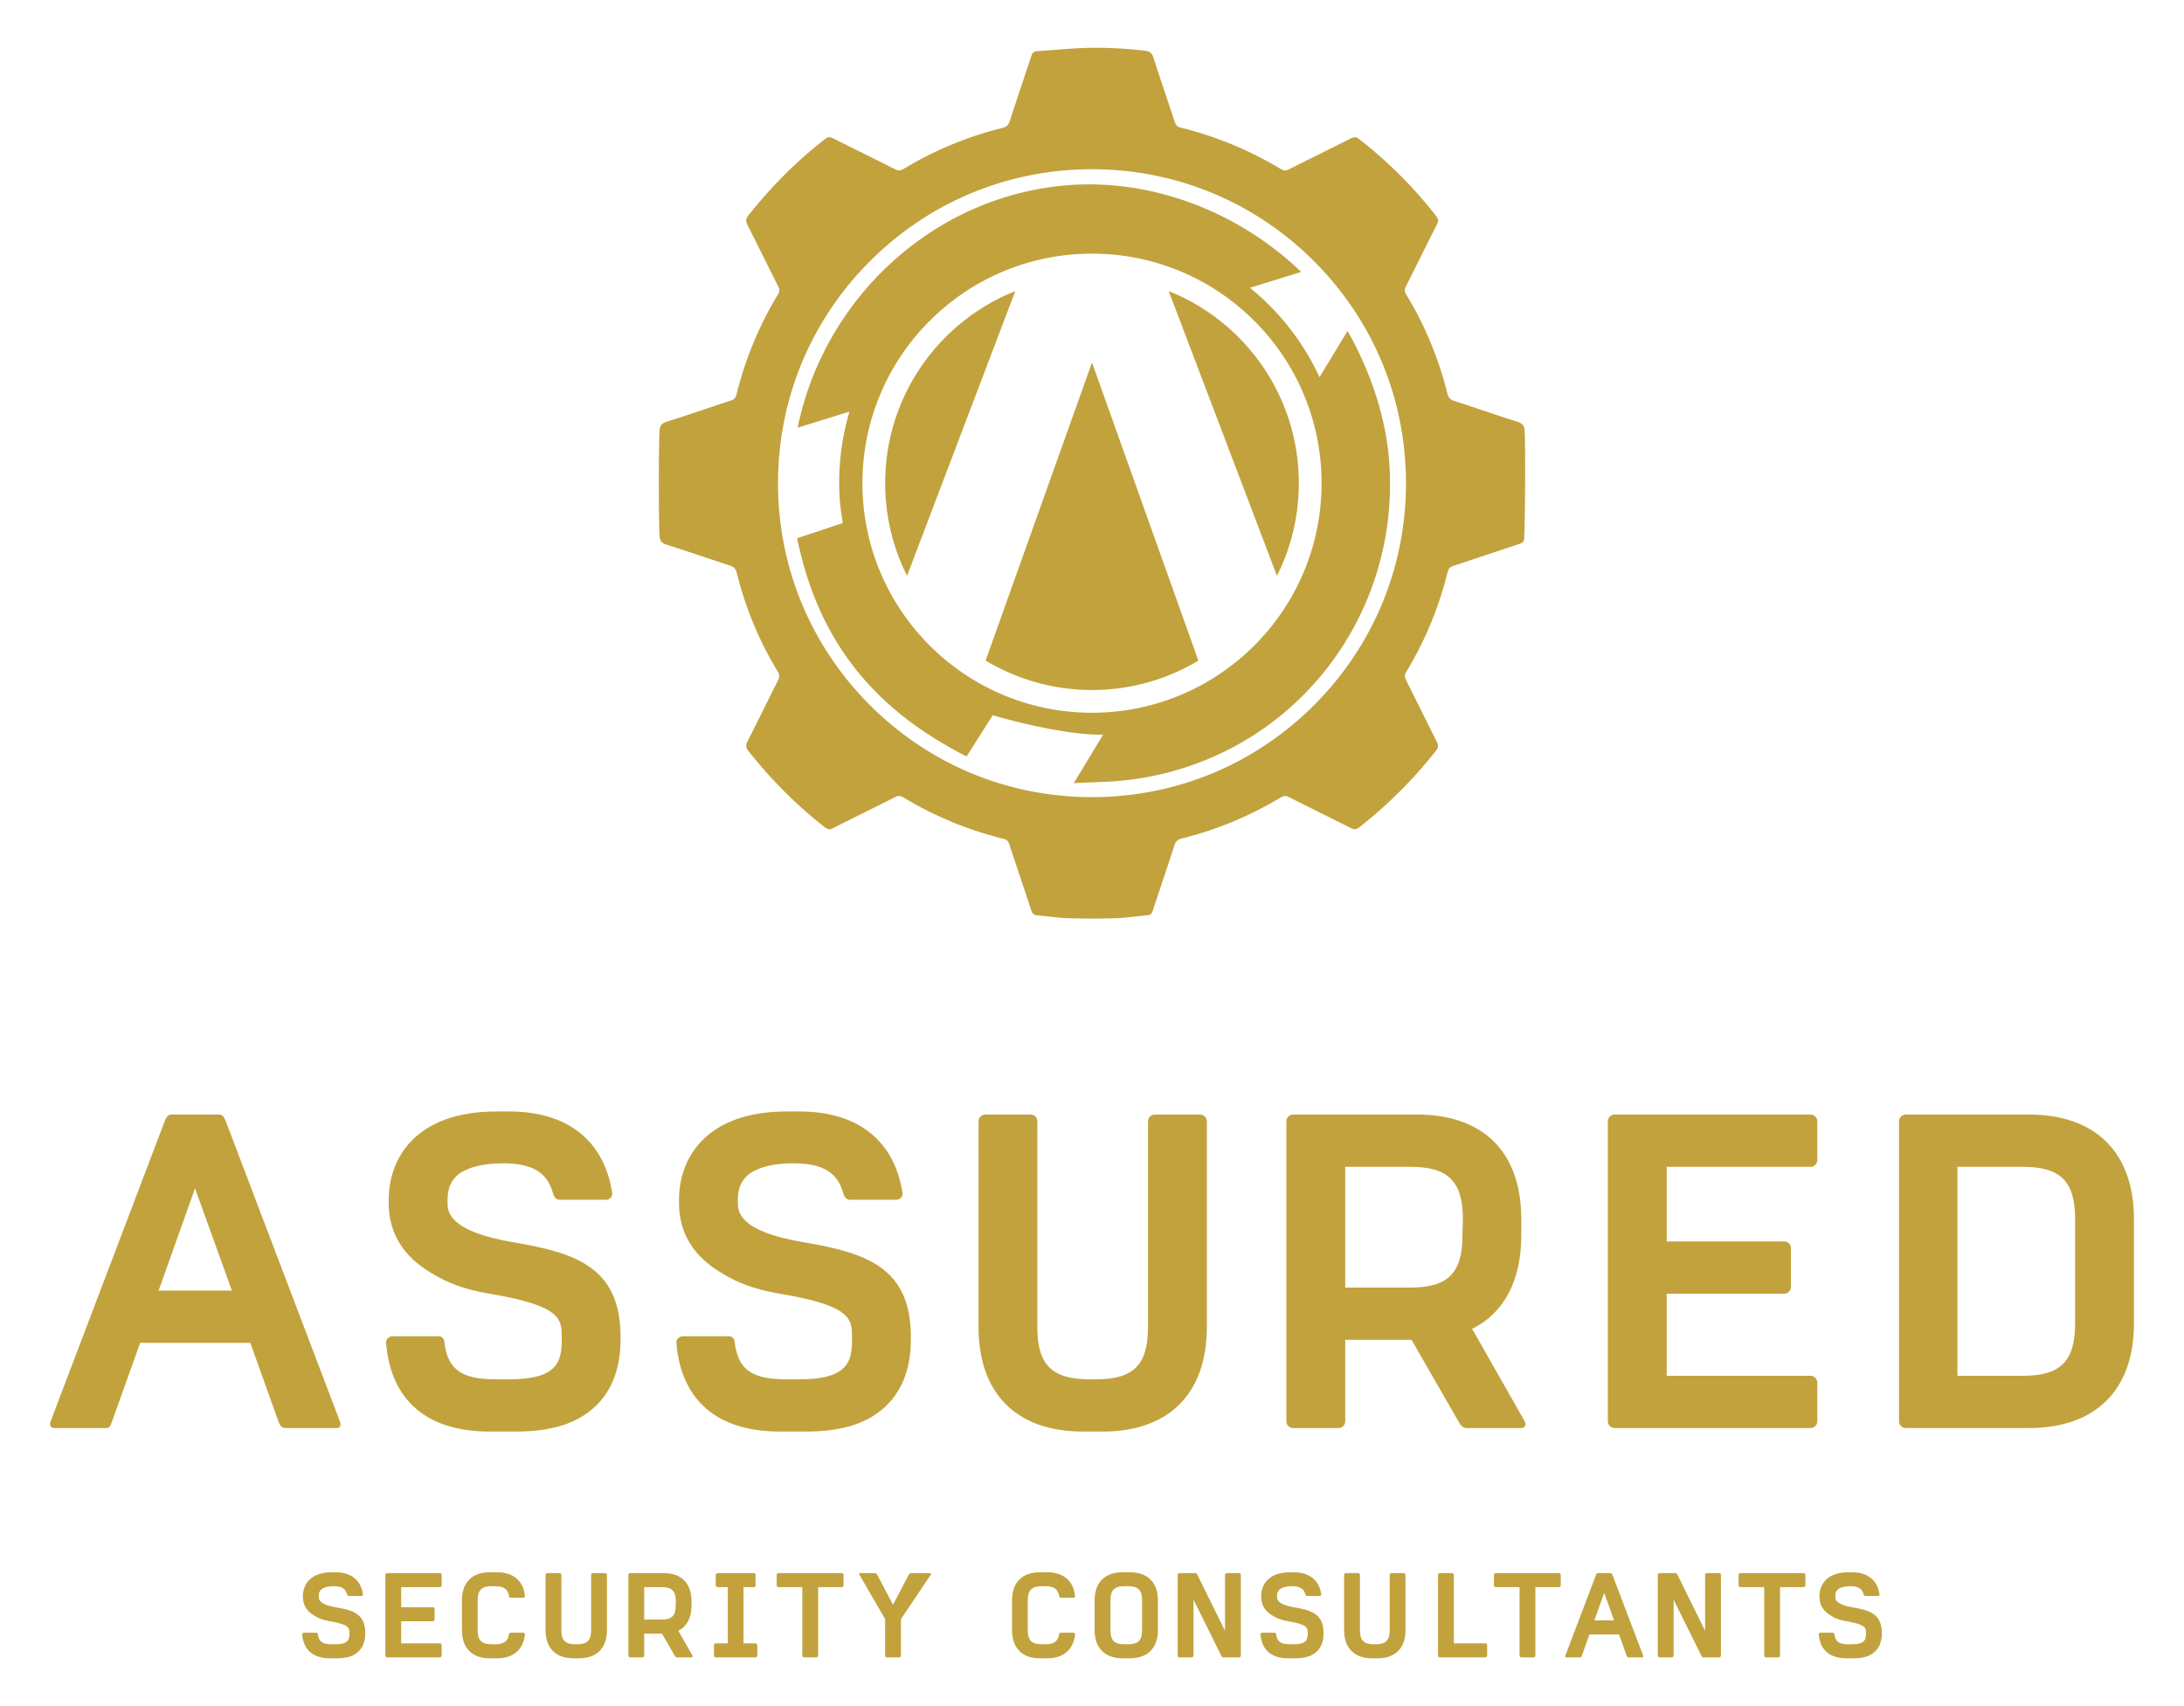 <svg xmlns="http://www.w3.org/2000/svg" width="1632.756" height="1275.59" viewBox="0 0 1632.756 1275.59" fill="#C1A23D" class="jss1"><path d="M267.145 1235.534c-3.528 2.912-8.472 4.32-15.089 4.32h-5.296c-12.448 0-19.856-6.088-20.832-17.826-.088-.703.623-1.326 1.328-1.326h9.264c.704 0 1.145.623 1.145 1.326.711 5.648 3.8 7.328 10.416 7.328h2.648c9.712 0 10.504-3.623 10.504-7.943v-.527c0-3.537 0-6.273-14.033-8.656-6.44-1.057-9.976-2.729-13.416-5.025-4.856-3.264-7.328-7.768-7.328-13.24v-.703c0-8.561 5.648-17.744 21.625-17.744h2.648c11.737 0 19.065 5.92 20.649 16.416.088.711-.528 1.328-1.232 1.328h-9.352c-.711 0-1.152-.617-1.328-1.328-1.145-4.232-4.233-6-10.057-6-3.976 0-7.064.791-8.919 2.207-.968.793-2.201 2.121-2.201 5.121v.615c0 1.592 0 5.736 13.321 7.945 12.448 2.119 21.448 5.031 21.448 18.977v.615c-.001 6.175-2.033 10.944-5.913 14.12zM328.864 1239.149h-39.361c-.792 0-1.409-.615-1.409-1.32v-60.369c0-.705.616-1.32 1.321-1.32h39.449c.704 0 1.32.615 1.32 1.32v7.855c0 .705-.616 1.32-1.32 1.32h-28.945v15.008h23.649c.704 0 1.328.617 1.328 1.32v7.857c0 .703-.624 1.32-1.328 1.32h-23.649v16.504h28.945c.704 0 1.32.617 1.32 1.328v7.855c0 .707-.616 1.322-1.32 1.322zM371.554 1239.854h-5.296c-13.328 0-20.92-7.674-20.92-21.002v-22.416c0-13.328 7.592-20.92 20.92-20.92h5.296c12.265 0 19.681 6.447 20.913 17.744 0 .703-.616 1.32-1.32 1.32h-9.272c-.792 0-1.232-.617-1.32-1.32-.888-5.121-3.976-7.328-10.329-7.328h-2.648c-7.497 0-10.504 3-10.504 10.504v22.416c0 7.592 3.007 10.504 10.504 10.504h2.648c6.353 0 9.441-2.207 10.24-7.328.176-.703.616-1.326 1.32-1.326h9.265c.799 0 1.416.623 1.416 1.326-1.233 11.297-8.649 17.826-20.913 17.826zM432.833 1239.854h-3.969c-13.416 0-21.001-7.674-21.001-21.002v-41.393c0-.705.616-1.32 1.32-1.32h9.177c.711 0 1.328.615 1.328 1.32v41.393c0 7.592 2.912 10.504 10.497 10.504h1.328c7.504 0 10.416-2.912 10.416-10.504v-41.393c0-.705.616-1.32 1.32-1.32h9.176c.711 0 1.328.615 1.328 1.32v41.393c0 13.329-7.592 21.002-20.92 21.002zM516.983 1239.149h-11.032c-.704 0-1.232-.615-1.584-1.32l-9.448-16.416h-13.321v16.416c0 .705-.616 1.32-1.328 1.32h-9.177c-.704 0-1.32-.615-1.32-1.32v-60.369c0-.705.616-1.32 1.32-1.32h24.977c13.328 0 20.913 7.584 20.913 21v3.266c0 9.096-3.44 15.623-9.88 18.801l10.584 18.623c.36.704.001 1.319-.704 1.319zm-11.736-42.009c0-7.592-3-10.504-10.504-10.504h-13.145v24.273h13.145c7.504 0 10.416-2.912 10.416-10.504l.088-3.265zM564.831 1239.149h-29.656c-.792 0-1.409-.615-1.409-1.32v-7.855c0-.711.616-1.328 1.321-1.328h9.007v-42.01h-7.592c-.792 0-1.416-.615-1.416-1.32v-7.855c0-.705.623-1.32 1.327-1.32h27.09c.711 0 1.327.615 1.327 1.32v7.855c0 .705-.616 1.32-1.327 1.32h-7.673v42.01h9c.705 0 1.321.617 1.321 1.328v7.855c.001.705-.615 1.32-1.32 1.32zM629.286 1186.636h-17.648v51.193c0 .705-.616 1.32-1.328 1.32h-9.176c-.704 0-1.32-.615-1.32-1.32v-51.193H582.07c-.792 0-1.409-.615-1.409-1.32v-7.855c0-.705.617-1.32 1.321-1.32h47.217c.792 0 1.408.615 1.408 1.32v7.855c-.001.705-.617 1.32-1.321 1.32zM673.54 1210.558v27.271c0 .705-.528 1.32-1.239 1.32h-9.265c-.704 0-1.32-.615-1.32-1.32v-27.271l-19.241-33.273c-.352-.617 0-1.145.705-1.145h10.768c.704 0 1.584.615 1.848 1.232l11.832 22.416 11.736-22.416c.353-.617 1.232-1.232 1.944-1.232h13.953c.711 0 .976.527.623 1.145l-22.344 33.273zM782.825 1239.854h-5.296c-13.328 0-20.92-7.674-20.92-21.002v-22.416c0-13.328 7.592-20.92 20.92-20.92h5.296c12.265 0 19.681 6.447 20.913 17.744 0 .703-.616 1.32-1.32 1.32h-9.272c-.792 0-1.232-.617-1.32-1.32-.888-5.121-3.976-7.328-10.328-7.328h-2.648c-7.497 0-10.504 3-10.504 10.504v22.416c0 7.592 3.007 10.504 10.504 10.504h2.648c6.353 0 9.44-2.207 10.24-7.328.176-.703.616-1.326 1.32-1.326h9.265c.8 0 1.416.623 1.416 1.326-1.233 11.297-8.649 17.826-20.914 17.826zM844.647 1239.854h-5.297c-13.328 0-21.008-7.674-21.008-21.002v-22.416c0-13.328 7.68-20.92 21.008-20.92h5.297c13.32 0 21.001 7.592 21.001 20.92v22.416c0 13.329-7.68 21.002-21.001 21.002zm9.176-43.417c0-7.504-2.912-10.504-10.504-10.504h-2.648c-7.592 0-10.504 3-10.504 10.504v22.416c0 7.592 2.912 10.504 10.504 10.504h2.648c7.592 0 10.504-2.912 10.504-10.504v-22.416zM926.326 1239.149h-12.009c-.792 0-.968-.615-1.32-1.32l-20.744-41.832v41.832c0 .705-.616 1.32-1.32 1.32h-9.176c-.705 0-1.328-.615-1.328-1.32v-60.369c0-.705.623-1.32 1.328-1.32h12.088c.704 0 .969.615 1.328 1.32l20.648 41.834v-41.834c0-.705.616-1.32 1.32-1.32h9.185c.704 0 1.32.615 1.32 1.32v60.369c0 .705-.616 1.32-1.32 1.32zM983.556 1235.534c-3.528 2.912-8.472 4.32-15.089 4.32h-5.296c-12.448 0-19.856-6.088-20.832-17.826-.088-.703.623-1.326 1.328-1.326h9.264c.704 0 1.145.623 1.145 1.326.712 5.648 3.8 7.328 10.416 7.328h2.648c9.712 0 10.504-3.623 10.504-7.943v-.527c0-3.537 0-6.273-14.032-8.656-6.44-1.057-9.977-2.729-13.416-5.025-4.856-3.264-7.328-7.768-7.328-13.24v-.703c0-8.561 5.647-17.744 21.624-17.744h2.648c11.736 0 19.064 5.92 20.648 16.416.088.711-.527 1.328-1.232 1.328h-9.352c-.712 0-1.152-.617-1.328-1.328-1.145-4.232-4.232-6-10.057-6-3.976 0-7.064.791-8.92 2.207-.969.793-2.201 2.121-2.201 5.121v.615c0 1.592 0 5.736 13.321 7.945 12.448 2.119 21.448 5.031 21.448 18.977v.615c.001 6.175-2.03 10.944-5.911 14.12zM1029.835 1239.854h-3.969c-13.416 0-21.001-7.674-21.001-21.002v-41.393c0-.705.616-1.32 1.32-1.32h9.177c.711 0 1.327.615 1.327 1.32v41.393c0 7.592 2.912 10.504 10.497 10.504h1.328c7.504 0 10.416-2.912 10.416-10.504v-41.393c0-.705.616-1.32 1.32-1.32h9.176c.712 0 1.328.615 1.328 1.32v41.393c.001 13.329-7.591 21.002-20.919 21.002zM1110.457 1239.149h-34.065c-.704 0-1.327-.615-1.327-1.32v-60.369c0-.705.623-1.32 1.327-1.32h9.177c.704 0 1.327.615 1.327 1.32v51.186h23.562c.704 0 1.32.617 1.32 1.328v7.855c-.001.705-.617 1.32-1.321 1.32zM1165.494 1186.636h-17.649v51.193c0 .705-.615 1.32-1.327 1.32h-9.177c-.704 0-1.32-.615-1.32-1.32v-51.193h-17.744c-.792 0-1.408-.615-1.408-1.32v-7.855c0-.705.616-1.32 1.32-1.32h47.217c.793 0 1.409.615 1.409 1.32v7.855c-.001.705-.617 1.32-1.321 1.32zM1227.791 1239.149h-10.416c-.704 0-1.056-.615-1.32-1.32l-5.647-15.801h-22.153l-5.648 15.801c-.264.705-.439 1.32-1.151 1.32h-10.497c-.711 0-.976-.615-.711-1.32l22.944-60.369c.271-.705.624-1.32 1.328-1.32h9.616c.712 0 1.063.615 1.328 1.32l22.944 60.369c.264.705.088 1.32-.617 1.32zm-28.505-48.185l-7.327 20.561h14.736l-7.409-20.561zM1285.253 1239.149h-12.008c-.792 0-.968-.615-1.32-1.32l-20.736-41.832v41.832c0 .705-.624 1.32-1.328 1.32h-9.177c-.704 0-1.327-.615-1.327-1.32v-60.369c0-.705.623-1.32 1.327-1.32h12.089c.704 0 .968.615 1.328 1.32l20.648 41.834v-41.834c0-.705.616-1.32 1.32-1.32h9.184c.704 0 1.32.615 1.32 1.32v60.369c0 .705-.616 1.32-1.32 1.32zM1348.388 1186.636h-17.648v51.193c0 .705-.616 1.32-1.327 1.32h-9.177c-.704 0-1.32-.615-1.32-1.32v-51.193h-17.744c-.792 0-1.408-.615-1.408-1.32v-7.855c0-.705.616-1.32 1.32-1.32h47.217c.793 0 1.409.615 1.409 1.32v7.855c-.001.705-.617 1.32-1.322 1.32zM1400.923 1235.534c-3.528 2.912-8.473 4.32-15.089 4.32h-5.296c-12.448 0-19.856-6.088-20.832-17.826-.088-.703.623-1.326 1.327-1.326h9.265c.704 0 1.145.623 1.145 1.326.711 5.648 3.8 7.328 10.416 7.328h2.648c9.711 0 10.504-3.623 10.504-7.943v-.527c0-3.537 0-6.273-14.032-8.656-6.44-1.057-9.977-2.729-13.417-5.025-4.855-3.264-7.328-7.768-7.328-13.24v-.703c0-8.561 5.648-17.744 21.625-17.744h2.648c11.736 0 19.064 5.92 20.648 16.416.088.711-.528 1.328-1.232 1.328h-9.353c-.711 0-1.151-.617-1.328-1.328-1.144-4.232-4.232-6-10.057-6-3.976 0-7.063.791-8.919 2.207-.969.793-2.201 2.121-2.201 5.121v.615c0 1.592 0 5.736 13.321 7.945 12.448 2.119 21.448 5.031 21.448 18.977v.615c.001 6.175-2.03 10.944-5.911 14.12z"></path><g><path d="M251.822 1067.694h-38.73c-2.626 0-3.939-2.297-4.929-4.922l-21.008-58.764h-82.39l-21.009 58.764c-.982 2.625-1.643 4.922-4.269 4.922H40.425c-2.626 0-3.609-2.297-2.626-4.922l85.347-224.527c.983-2.625 2.303-4.93 4.929-4.93h35.774c2.626 0 3.939 2.305 4.922 4.93l85.354 224.527c.983 2.625.323 4.922-2.303 4.922zm-106.025-179.23l-27.244 76.484h54.817l-27.573-76.484zM441.932 1054.233c-13.13 10.834-31.513 16.086-56.138 16.086h-19.688c-46.286 0-73.859-22.65-77.476-66.311-.323-2.625 2.303-4.922 4.929-4.922h34.461c2.626 0 4.27 2.297 4.27 4.922 2.626 21.008 14.113 27.25 38.738 27.25h9.844c36.112 0 39.061-13.459 39.061-29.545v-1.967c0-13.131 0-23.305-52.19-32.172-23.965-3.939-37.095-10.176-49.895-18.713-18.052-12.141-27.243-28.887-27.243-49.234V897c0-31.842 21.008-65.98 80.424-65.98h9.844c43.66 0 70.903 21.998 76.815 61.059.33 2.627-1.973 4.922-4.599 4.922h-34.792c-2.626 0-4.269-2.295-4.922-4.922-4.269-15.756-15.756-22.32-37.425-22.32-14.773 0-26.26 2.947-33.155 8.199-3.609 2.957-8.201 7.879-8.201 19.043v2.297c0 5.912 0 21.338 49.564 29.547 46.279 7.877 79.765 18.711 79.765 70.572v2.297c0 22.98-7.548 40.703-21.991 52.519zM658.954 1054.233c-13.13 10.834-31.513 16.086-56.137 16.086h-19.688c-46.286 0-73.859-22.65-77.476-66.311-.323-2.625 2.303-4.922 4.929-4.922h34.461c2.626 0 4.269 2.297 4.269 4.922 2.626 21.008 14.113 27.25 38.738 27.25h9.844c36.112 0 39.061-13.459 39.061-29.545v-1.967c0-13.131 0-23.305-52.191-32.172-23.964-3.939-37.095-10.176-49.895-18.713-18.052-12.141-27.244-28.887-27.244-49.234V897c0-31.842 21.008-65.98 80.424-65.98h9.844c43.66 0 70.903 21.998 76.815 61.059.33 2.627-1.973 4.922-4.599 4.922H635.32c-2.626 0-4.269-2.295-4.922-4.922-4.269-15.756-15.756-22.32-37.425-22.32-14.773 0-26.261 2.947-33.156 8.199-3.609 2.957-8.201 7.879-8.201 19.043v2.297c0 5.912 0 21.338 49.565 29.547 46.279 7.877 79.764 18.711 79.764 70.572v2.297c0 22.98-7.548 40.703-21.991 52.519zM824.438 1070.319h-14.773c-49.895 0-78.121-28.555-78.121-78.121V838.245c0-2.625 2.296-4.93 4.922-4.93h34.139c2.626 0 4.922 2.305 4.922 4.93v153.953c0 28.227 10.834 39.061 39.061 39.061h4.929c27.904 0 38.73-10.834 38.73-39.061V838.245c0-2.625 2.304-4.93 4.93-4.93h34.139c2.626 0 4.922 2.305 4.922 4.93v153.953c-.001 49.567-28.234 78.121-77.8 78.121zM1137.313 1067.694h-41.034c-2.626 0-4.592-2.297-5.904-4.922l-35.129-61.059h-49.565v61.059c0 2.625-2.296 4.922-4.922 4.922H966.62c-2.626 0-4.922-2.297-4.922-4.922V838.245c0-2.625 2.296-4.93 4.922-4.93h92.895c49.572 0 77.799 28.234 77.799 78.129v12.148c0 33.807-12.8 58.102-36.765 69.912l39.391 69.268c1.311 2.625-.002 4.922-2.627 4.922zm-43.661-156.25c0-28.234-11.157-39.061-39.061-39.061h-48.912v90.268h48.912c27.903 0 38.738-10.834 38.738-39.059l.323-12.148zM1353.675 1067.694h-146.398c-2.956 0-5.252-2.297-5.252-4.922V838.245c0-2.625 2.296-4.93 4.922-4.93h146.729c2.626 0 4.93 2.305 4.93 4.93v29.209c0 2.627-2.304 4.93-4.93 4.93h-107.668v55.801h87.98c2.626 0 4.922 2.295 4.922 4.922v29.215c0 2.627-2.296 4.924-4.922 4.924h-87.98v61.389h107.668c2.626 0 4.93 2.295 4.93 4.922v29.217c-.002 2.623-2.305 4.92-4.931 4.92zM1516.871 1067.694h-92.234c-2.626 0-4.93-2.297-4.93-4.922V838.245c0-2.625 2.304-4.93 4.93-4.93h92.234c49.572 0 78.459 28.234 78.459 78.129v78.129c0 49.895-28.887 78.121-78.459 78.121zm34.469-156.25c0-28.234-10.835-39.061-39.061-39.061h-48.912v156.25h48.912c28.226 0 39.061-10.834 39.061-39.061v-78.128z"></path></g><g><path d="M1139.838 322.083c-.202-3.553-1.549-5.528-5.253-6.702-15.869-5.028-31.599-10.499-47.426-15.663-2.797-.912-4.297-2.251-5.042-5.255-6.541-26.332-16.75-51.173-30.894-74.351-1.354-2.22-1.177-4.003-.071-6.196 7.741-15.36 15.339-30.793 23.112-46.138 1.222-2.411 1.12-4.074-.588-6.26-16.894-21.61-36.151-40.822-57.785-57.685-2.017-1.573-3.551-1.57-5.721-.478-15.541 7.818-31.16 15.481-46.694 23.313-2.171 1.094-3.799 1.006-5.859-.234-23.432-14.111-48.437-24.475-74.989-31.043-2.359-.584-3.546-1.704-4.294-3.979-5.307-16.114-10.894-32.139-15.992-48.317-1.146-3.632-3.038-4.787-6.393-5.176-15.622-1.809-31.3-2.599-47-1.971-11.313.452-22.597 1.636-33.902 2.349-2.535.16-3.363 1.529-4.054 3.625-5.346 16.215-10.847 32.379-16.098 48.625-.974 3.015-2.568 4.394-5.581 5.137-26.144 6.444-50.732 16.711-73.787 30.608-2.273 1.371-4.06 1.438-6.432.24-15.435-7.799-30.963-15.412-46.408-23.19-2.184-1.101-3.708-1.05-5.718.505-21.542 16.652-40.494 35.873-57.426 57.159-2.042 2.568-2.089 4.519-.635 7.374 7.754 15.233 15.249 30.599 22.943 45.863 1.09 2.162 1.037 3.834-.215 5.886-14.262 23.362-24.461 48.431-31.08 74.959-.591 2.372-1.685 3.548-3.963 4.297-16.117 5.303-32.143 10.891-48.324 15.988-3.785 1.193-5.006 3.206-5.211 6.71-.668 11.421-.67 67.029.003 78.449.205 3.488 1.388 5.499 5.201 6.689 15.884 4.959 31.592 10.479 47.427 15.6 2.998.969 4.404 2.534 5.152 5.565 6.454 26.136 16.664 50.743 30.624 73.767 1.375 2.269 1.447 4.061.243 6.443-7.705 15.248-15.182 30.61-22.923 45.84-1.422 2.796-1.167 4.661.747 7.082 16.87 21.336 35.916 40.458 57.373 57.188 1.972 1.538 3.498 1.677 5.714.559 15.539-7.836 31.17-15.49 46.698-23.349 2.325-1.177 4.065-.973 6.17.307 23.472 14.28 48.647 24.473 75.285 31.08 2.203.546 3.075 1.81 3.724 3.771 5.458 16.507 11.015 32.982 16.457 49.496.735 2.23 1.674 3.574 4.289 3.781 7.701.611 15.366 1.912 23.07 2.152 12.075.373 24.179.383 36.253-.004 7.809-.248 15.579-1.566 23.383-2.211 2.37-.195 3.201-1.396 3.865-3.41 5.378-16.309 10.891-32.576 16.219-48.902.917-2.811 2.308-4.276 5.297-5.017 26.335-6.525 51.126-16.85 74.365-30.852 2.072-1.249 3.703-1.252 5.862-.163 15.444 7.789 30.981 15.394 46.423 23.188 2.423 1.223 4.102 1.09 6.265-.609 21.396-16.801 40.465-35.896 57.312-57.254 1.917-2.431 1.843-4.242.539-6.824-7.749-15.344-15.303-30.787-23.036-46.141-1.089-2.161-1.038-3.819.211-5.875 14.207-23.385 24.458-48.432 31.07-74.962.594-2.383 1.729-3.554 3.982-4.297 16.611-5.474 33.18-11.082 49.796-16.542 2.091-.688 3.18-1.618 3.327-3.916.766-11.936 1.04-69.206.393-80.629zM982.356 527.24c-44.334 44.334-103.28 68.75-165.978 68.75-62.699 0-121.645-24.416-165.979-68.75-44.335-44.335-68.751-103.28-68.751-165.979 0-62.699 24.416-121.645 68.751-165.979 44.335-44.335 103.28-68.751 165.979-68.751 62.697 0 121.644 24.416 165.978 68.751 44.334 44.334 68.751 103.279 68.751 165.979 0 62.699-24.417 121.644-68.751 165.979zm-47.867-312.087l19.536-6.042 18.718-5.791c-45.65-44.025-109.548-69.382-172.688-64.967-100.377 7.02-183.619 83.285-203.748 181.407l38.76-11.994c-.377 1.188.354-1.191 0 0-6.373 21.517-8.805 43.846-7.22 66.5.316 4.526 1.554 12.376 2.183 16.827l-34.092 11.314c17.221 84.083 64.213 131.236 126.675 163.178l19.551-30.85c.722.221-.772-.23 0 0 21.463 6.379 61.439 15.463 82.594 14.426 1.336-.066-1.337.093 0 0 5.538-.387-5.424.856 0 0l-21.982 36.315c2.301-.081 26.146-1.048 28.462-1.205 125.652-8.469 215.969-115.61 207.372-238.551-2.36-33.753-14.464-69.068-31.19-98.301l-20.931 34.577c-.858-2.032.928 2.007 0 0a189.78 189.78 0 00-2.939-6.061c-11.022-21.702-25.965-40.836-44.412-56.871a188.527 188.527 0 00-4.649-3.911c-.845-.69.856.674 0 0zM816.378 532.884c-94.785 0-171.623-76.839-171.623-171.623s76.838-171.623 171.623-171.623c94.784 0 171.623 76.839 171.623 171.623s-76.839 171.623-171.623 171.623zm138.264-102.366l-80.917-212.881c56.997 22.779 97.27 78.496 97.27 143.624-.001 24.901-5.896 48.422-16.353 69.257zm-292.881-69.257c0-65.128 40.272-120.845 97.27-143.624l-80.917 212.881c-10.458-20.835-16.353-44.356-16.353-69.257zm154.617-90.24l79.527 222.876c-23.229 13.952-50.42 21.98-79.489 21.98-29.101 0-56.32-8.045-79.565-22.025l79.527-222.831z"></path></g></svg>